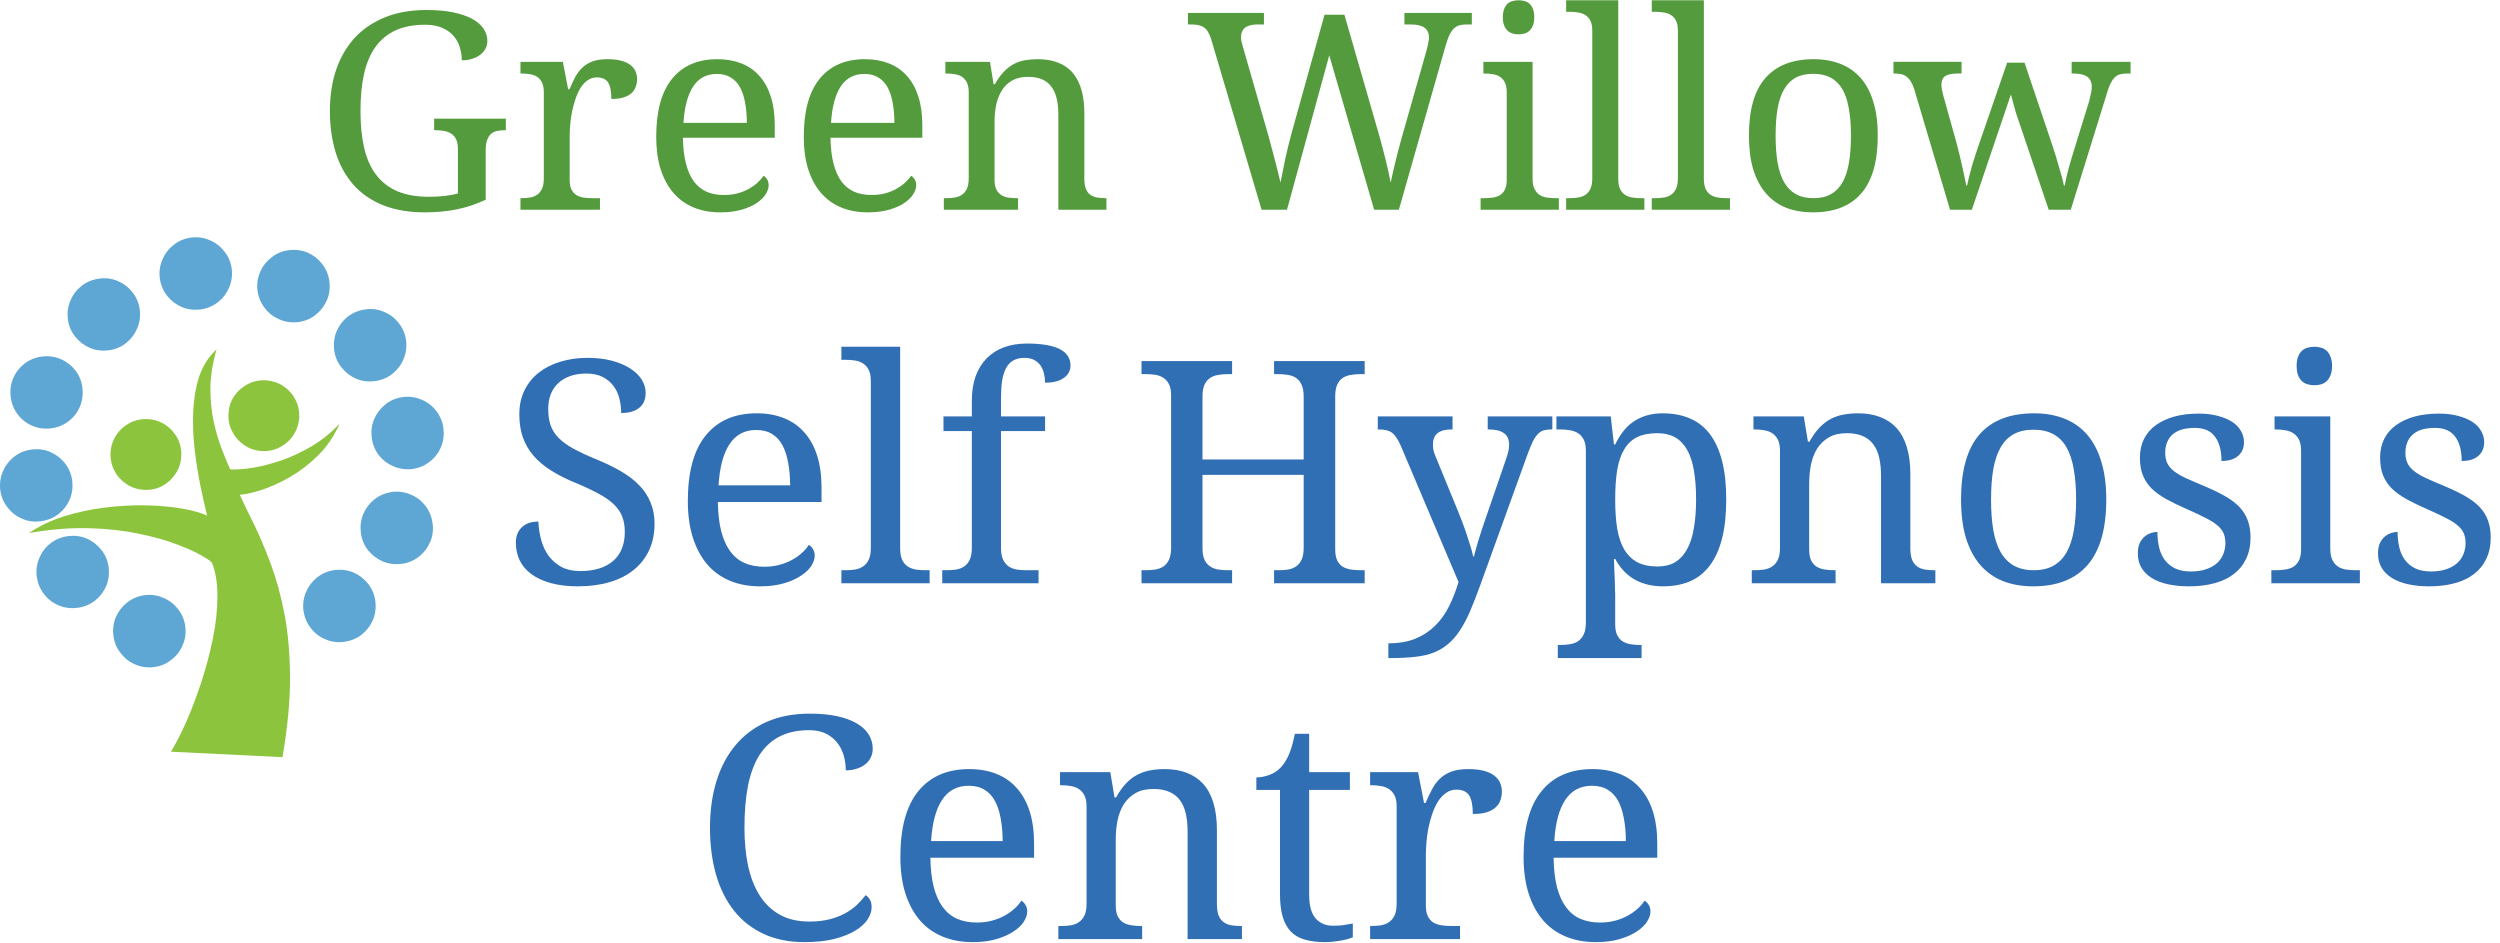 <?xml version="1.0" encoding="UTF-8" standalone="no"?>
<svg
   xmlns:dc="http://purl.org/dc/elements/1.1/"
   xmlns:cc="http://creativecommons.org/ns#"
   xmlns:rdf="http://www.w3.org/1999/02/22-rdf-syntax-ns#"
   xmlns:svg="http://www.w3.org/2000/svg"
   xmlns="http://www.w3.org/2000/svg"
   viewBox="0 0 374.667 141.333"
   height="141.333"
   width="374.667"
   xml:space="preserve"
   id="svg2"
   version="1.1"><defs
     id="defs6" /><g
     transform="matrix(1.333,0,0,-1.333,0,141.333)"
     id="g10"><g
       transform="scale(0.1)"
       id="g12"><path
         id="path14"
         style="fill:#8cc53d;fill-opacity:1;fill-rule:evenodd;stroke:none"
         d="m 192.191,215.121 c 5.7,9.367 11.598,20.93 17.731,34.719 5.937,13.75 11.558,28.75 16.918,44.89 5.191,16.129 9.41,32.34 12.691,48.629 3.278,16.371 4.918,31.84 4.879,46.332 0.16,14.489 -1.871,27.071 -6.051,37.649 -0.507,1.332 -4.14,3.949 -10.82,7.781 -6.559,3.981 -15.859,8.238 -27.969,12.809 -12.07,4.691 -26.519,8.789 -43.359,12.23 -16.801,3.59 -35.59,5.699 -56.371,6.25 -20.781,0.578 -43.238,-1.25 -67.301,-5.469 11.371,7.77 24.41,14.02 39.141,18.707 14.57,4.571 29.769,7.852 45.55,9.883 15.93,1.989 31.36,2.848 46.29,2.578 14.921,-0.308 28.39,-1.449 40.46,-3.519 12.071,-2.07 21.68,-4.719 28.829,-8 -2.418,9.922 -5.039,21.48 -7.731,34.64 -2.617,13.051 -4.726,26.68 -6.367,40.981 -1.641,14.449 -2.109,28.668 -1.41,42.699 0.668,13.899 2.969,26.828 6.918,38.789 4.101,11.832 10.551,21.75 19.301,29.84 -4.418,-15.16 -6.719,-29.57 -6.961,-43.199 -0.079,-13.481 1.14,-26.02 3.64,-37.738 2.531,-11.563 5.5,-21.872 9.063,-31.012 3.468,-9.11 6.718,-16.801 9.609,-23.09 6.867,-0.352 15.348,0.27 25.391,1.84 10.187,1.711 21.09,4.531 32.687,8.512 11.641,4.097 23.129,9.57 34.461,16.328 11.289,6.8 21.442,15.082 30.43,24.879 -5.942,-13.75 -13.988,-25.7 -24.141,-35.739 -10.039,-9.922 -20.711,-18.121 -32,-24.57 -11.437,-6.48 -22.148,-11.289 -32.148,-14.488 -9.961,-3.172 -17.961,-4.922 -23.981,-5.203 4.649,-10.188 10.16,-21.68 16.559,-34.411 6.25,-12.929 12.422,-27.578 18.519,-43.988 6.09,-16.441 11.172,-35.148 15.274,-56.172 3.949,-20.816 6.019,-44.609 6.168,-71.25 0.039,-26.558 -2.809,-56.289 -8.512,-89.258 l -125.387,6.141" /><path
         id="path16"
         style="fill:#8cc53d;fill-opacity:1;fill-rule:evenodd;stroke:none"
         d="m 298.48,632.77 c -7.429,0.199 -14.179,-1.29 -20.199,-4.532 -6.172,-3.199 -11.211,-7.687 -15.16,-13.508 -3.82,-5.82 -5.891,-12.5 -6.242,-19.929 -0.359,-7.301 1.133,-14.063 4.492,-20.231 3.199,-6.129 7.731,-11.129 13.551,-14.961 5.816,-3.949 12.379,-6.089 19.687,-6.449 7.461,-0.351 14.262,1.141 20.43,4.5 6.172,3.199 11.172,7.731 14.961,13.551 3.789,5.82 5.941,12.379 6.449,19.687 0.231,7.461 -1.25,14.301 -4.5,20.473 -3.199,6.129 -7.73,11.129 -13.551,14.918 -5.82,3.832 -12.457,5.941 -19.918,6.481 m -94.691,-85.5 c -0.391,-7.43 -2.539,-14.032 -6.488,-19.692 -3.781,-5.816 -8.75,-10.387 -14.922,-13.75 -6.168,-3.238 -12.93,-4.648 -20.231,-4.297 -7.457,0.348 -14.097,2.539 -19.918,6.489 -5.781,3.781 -10.32,8.75 -13.558,14.921 -3.203,6.008 -4.692,12.77 -4.492,20.231 0.511,7.457 2.699,14.098 6.48,19.879 3.789,5.828 8.789,10.359 14.93,13.558 6.172,3.243 13,4.731 20.461,4.493 7.429,-0.473 14.07,-2.653 19.89,-6.442 5.7,-3.789 10.188,-8.789 13.547,-14.961 3.211,-6.14 4.653,-12.969 4.301,-20.429" /><path
         id="path18"
         style="fill:#5ea6d4;fill-opacity:1;fill-rule:evenodd;stroke:none"
         d="M 35.16,554.84 C 27.621,553.75 21.09,551.02 15.621,546.602 9.961,542.031 5.82,536.52 3.16,530.039 0.352,523.441 -0.59,516.371 0.352,508.871 1.48,501.328 4.301,494.801 8.871,489.34 c 4.41,-5.668 9.918,-9.809 16.52,-12.461 6.449,-2.82 13.48,-3.68 20.98,-2.578 7.539,1.129 14.098,3.859 19.719,8.277 5.512,4.41 9.691,9.922 12.461,16.524 2.699,6.636 3.559,13.668 2.578,21.207 -1.09,7.5 -3.938,14.031 -8.469,19.531 -4.422,5.512 -9.93,9.648 -16.57,12.461 -6.441,2.66 -13.43,3.519 -20.93,2.539 M 452.5,613.789 c -7.5,-1.09 -14.02,-3.91 -19.531,-8.48 -5.469,-4.411 -9.649,-9.918 -12.457,-16.559 -2.66,-6.449 -3.481,-13.441 -2.543,-20.941 1.09,-7.539 3.832,-14.098 8.242,-19.758 4.41,-5.473 9.961,-9.571 16.559,-12.231 6.609,-2.808 13.679,-3.75 21.179,-2.808 7.531,1.129 14.063,3.937 19.531,8.508 5.661,4.421 9.801,9.929 12.461,16.531 2.649,6.48 3.508,13.469 2.579,20.969 -1.098,7.539 -3.872,14.031 -8.29,19.531 -4.41,5.629 -9.921,9.808 -16.519,12.469 -6.602,2.808 -13.672,3.75 -21.211,2.769 M 214.449,793.121 c -7.5,-1.09 -14.019,-3.902 -19.527,-8.512 -5.621,-4.379 -9.762,-9.918 -12.461,-16.519 -2.77,-6.449 -3.711,-13.442 -2.77,-20.942 1.09,-7.539 3.938,-14.136 8.469,-19.769 4.461,-5.5 9.961,-9.649 16.57,-12.457 6.442,-2.652 13.43,-3.512 20.969,-2.543 7.5,1.101 14.102,3.91 19.77,8.48 5.472,4.411 9.531,9.84 12.191,16.332 2.809,6.598 3.75,13.629 2.809,21.168 -1.09,7.5 -3.949,14.02 -8.52,19.532 -4.41,5.629 -9.918,9.808 -16.519,12.461 -6.45,2.808 -13.442,3.707 -20.981,2.769 M 87.301,376.91 c 7.539,1.102 14.148,3.871 19.769,8.289 5.508,4.41 9.649,9.922 12.461,16.52 2.66,6.64 3.52,13.672 2.578,21.211 -1.129,7.5 -3.949,14.019 -8.519,19.531 -4.41,5.469 -9.84,9.648 -16.289,12.461 -6.641,2.656 -13.711,3.519 -21.211,2.539 -7.539,-1.09 -14.02,-3.832 -19.531,-8.242 -5.617,-4.418 -9.758,-9.918 -12.457,-16.559 -2.812,-6.609 -3.711,-13.68 -2.773,-21.18 1.211,-7.531 4.062,-14.058 8.473,-19.531 4.418,-5.66 9.93,-9.801 16.527,-12.461 6.481,-2.648 13.473,-3.508 20.973,-2.578 M 173.52,310.309 c 7.531,1.101 14.019,3.91 19.531,8.48 5.621,4.41 9.801,9.922 12.461,16.563 2.808,6.449 3.75,13.398 2.769,20.937 -1.09,7.539 -3.941,14.063 -8.48,19.531 -4.41,5.66 -9.922,9.801 -16.563,12.461 -6.437,2.809 -13.437,3.75 -20.937,2.77 -7.531,-1.09 -14.102,-3.903 -19.762,-8.473 -5.469,-4.418 -9.648,-9.918 -12.461,-16.527 -2.656,-6.481 -3.519,-13.473 -2.539,-20.973 1.09,-7.539 3.91,-14.027 8.481,-19.527 4.41,-5.672 9.839,-9.813 16.32,-12.461 6.609,-2.82 13.68,-3.75 21.18,-2.781 m 312.73,162.07 c -1.09,7.543 -3.828,14.031 -8.238,19.531 -4.422,5.629 -9.922,9.77 -16.563,12.43 -6.609,2.808 -13.64,3.781 -21.179,2.808 -7.54,-1.25 -14.059,-4.058 -19.532,-8.519 -5.508,-4.41 -9.648,-9.879 -12.457,-16.52 -2.66,-6.597 -3.511,-13.668 -2.582,-21.168 1.102,-7.543 3.871,-14.031 8.281,-19.531 4.571,-5.512 10.079,-9.648 16.532,-12.461 6.636,-2.66 13.707,-3.519 21.207,-2.578 7.543,1.09 14.019,3.859 19.531,8.277 5.629,4.571 9.77,10.082 12.461,16.524 2.809,6.598 3.668,13.668 2.539,21.207 M 421.988,384.77 c -1.09,7.5 -3.937,14.019 -8.468,19.531 -4.461,5.469 -9.891,9.648 -16.329,12.418 -6.64,2.691 -13.671,3.511 -21.211,2.582 -7.539,-1.102 -14.031,-3.871 -19.531,-8.281 -5.629,-4.571 -9.769,-10.04 -12.469,-16.532 -2.808,-6.597 -3.71,-13.668 -2.769,-21.168 1.25,-7.539 4.059,-14.058 8.48,-19.531 4.411,-5.629 9.918,-9.809 16.559,-12.461 6.449,-2.808 13.52,-3.668 21.172,-2.578 7.539,1.09 14.058,3.871 19.527,8.281 5.512,4.418 9.653,9.918 12.461,16.52 2.66,6.609 3.52,13.679 2.578,21.219 M 12.07,613.359 c 1.09,-7.539 3.871,-14.019 8.281,-19.531 4.418,-5.629 9.918,-9.808 16.527,-12.457 6.602,-2.82 13.672,-3.672 21.211,-2.582 7.5,1.09 14.02,3.871 19.488,8.281 5.66,4.41 9.801,9.918 12.461,16.52 2.66,6.609 3.512,13.68 2.582,21.211 -1.102,7.5 -3.871,14.027 -8.281,19.539 -4.418,5.461 -9.93,9.609 -16.531,12.422 -6.598,2.687 -13.668,3.547 -21.207,2.578 -7.5,-1.102 -14.024,-3.828 -19.531,-8.289 -5.621,-4.531 -9.77,-10.031 -12.422,-16.52 -2.699,-6.601 -3.559,-13.672 -2.578,-21.172 m 64.301,87.621 c 1.051,-7.539 3.898,-14.031 8.469,-19.531 4.422,-5.508 9.93,-9.648 16.531,-12.469 6.438,-2.652 13.469,-3.511 20.969,-2.57 7.539,1.09 14.07,3.86 19.539,8.281 5.66,4.571 9.801,10.079 12.461,16.559 2.808,6.602 3.711,13.629 2.769,21.172 -1.089,7.539 -3.91,14.027 -8.48,19.527 -4.41,5.629 -9.918,9.77 -16.52,12.461 -6.488,2.82 -13.48,3.68 -20.98,2.539 -7.539,-1.09 -14.059,-3.828 -19.527,-8.238 -5.621,-4.41 -9.801,-9.922 -12.461,-16.563 -2.812,-6.597 -3.75,-13.628 -2.769,-21.168 m 334.141,11.36 c -7.5,-1.09 -14.102,-3.86 -19.731,-8.281 -5.511,-4.411 -9.652,-9.918 -12.461,-16.52 -2.66,-6.598 -3.519,-13.668 -2.582,-21.168 1.102,-7.543 3.953,-14.07 8.524,-19.57 4.41,-5.473 9.84,-9.61 16.289,-12.422 6.597,-2.699 13.668,-3.559 21.211,-2.578 7.5,1.09 14.019,3.859 19.527,8.277 5.621,4.531 9.801,10.043 12.422,16.524 2.809,6.597 3.75,13.668 2.809,21.168 -1.09,7.539 -3.899,14.07 -8.508,19.531 -4.422,5.668 -9.922,9.808 -16.532,12.469 -6.441,2.808 -13.429,3.671 -20.968,2.57 m -86.172,66.64 c -7.539,-1.128 -14.07,-3.941 -19.539,-8.511 -5.66,-4.418 -9.801,-9.848 -12.461,-16.289 -2.809,-6.641 -3.75,-13.668 -2.77,-21.211 1.211,-7.539 4.059,-14.02 8.481,-19.528 4.41,-5.632 9.918,-9.769 16.519,-12.461 6.602,-2.82 13.668,-3.75 21.168,-2.781 7.543,1.102 14.063,3.91 19.571,8.481 5.472,4.41 9.613,9.922 12.421,16.519 2.7,6.492 3.559,13.481 2.579,20.981 -1.09,7.539 -3.899,14.14 -8.469,19.769 -4.418,5.5 -9.852,9.641 -16.328,12.461 -6.602,2.649 -13.672,3.512 -21.172,2.57" /><path
         id="path20"
         style="fill:#539b3d;fill-opacity:1;fill-rule:nonzero;stroke:none"
         d="m 477.461,821.52 c -17.93,0 -33.59,2.742 -47.031,8.128 -13.36,5.391 -24.45,13.122 -33.282,23.122 -8.75,10 -15.308,21.96 -19.687,35.941 -4.371,14.059 -6.563,29.609 -6.563,46.719 0,16.761 2.262,32.07 6.872,45.941 4.691,13.938 11.57,25.929 20.628,35.929 9.141,10 20.473,17.74 33.903,23.29 13.519,5.62 29.258,8.43 47.187,8.43 11.453,0 21.453,-0.9 30,-2.65 8.524,-1.8 15.672,-4.22 21.41,-7.35 5.704,-3.12 10,-6.83 12.813,-11.09 2.809,-4.3 4.219,-8.87 4.219,-13.75 0,-3.36 -0.782,-6.37 -2.34,-9.06 -1.488,-2.62 -3.52,-4.85 -6.102,-6.722 -2.609,-1.878 -5.617,-3.359 -9.058,-4.378 -3.442,-1.051 -7.192,-1.559 -11.25,-1.559 0,4.879 -0.739,9.689 -2.192,14.379 -1.367,4.76 -3.668,9.06 -6.867,12.81 -3.242,3.83 -7.5,6.91 -12.82,9.22 -5.231,2.38 -11.641,3.59 -19.211,3.59 -13.129,0 -24.34,-2.15 -33.602,-6.41 -9.179,-4.29 -16.679,-10.54 -22.5,-18.75 -5.859,-8.241 -10.109,-18.39 -12.808,-30.46 -2.621,-12.11 -3.91,-25.899 -3.91,-41.41 0,-15.43 1.332,-29.18 4.07,-41.25 2.808,-11.989 7.262,-22.11 13.43,-30.309 6.14,-8.133 14.109,-14.34 23.91,-18.601 9.769,-4.18 21.718,-6.25 35.781,-6.25 5.937,0 11.719,0.32 17.34,0.941 5.629,0.629 10.629,1.559 15,2.809 v 50 c 0,4.57 -0.699,8.21 -2.031,10.941 -1.36,2.809 -3.239,4.918 -5.622,6.41 -2.308,1.438 -5,2.418 -8.128,2.969 -3.04,0.5 -6.25,0.781 -9.68,0.781 h -1.25 v 12.969 h 80.621 v -12.969 h -1.25 c -2.93,0 -5.742,-0.281 -8.441,-0.781 -2.61,-0.551 -4.84,-1.57 -6.719,-3.129 -1.871,-1.563 -3.391,-3.871 -4.531,-6.871 -1.168,-2.93 -1.719,-6.84 -1.719,-11.719 v -55.633 c -10.43,-4.918 -21.172,-8.508 -32.18,-10.777 -10.941,-2.262 -23.09,-3.441 -36.41,-3.441 z m 197.07,2.968 H 585.16 v 12.973 h 0.93 c 3.519,0 6.801,0.238 9.851,0.777 3.118,0.512 5.778,1.563 7.969,3.133 2.262,1.559 4.102,3.789 5.469,6.719 1.32,2.89 2.031,6.789 2.031,11.711 v 96.719 c 0,4.46 -0.711,8.128 -2.031,10.941 -1.367,2.809 -3.207,4.918 -5.469,6.41 -2.308,1.559 -5,2.539 -8.129,2.969 -3.051,0.5 -6.25,0.781 -9.691,0.781 h -0.93 v 13.117 h 47.649 l 5.941,-30.777 h 1.559 c 1.961,4.687 3.992,9.059 6.101,13.129 2.18,4.058 4.762,7.57 7.809,10.621 3.121,3.129 6.91,5.551 11.402,7.34 4.578,1.758 10.32,2.66 17.188,2.66 11.25,0 19.613,-1.992 25.16,-5.941 5.511,-3.86 8.281,-9.372 8.281,-16.559 0,-3.242 -0.59,-6.25 -1.719,-9.063 -1.051,-2.738 -2.73,-5.078 -5,-7.027 -2.301,-1.883 -5.269,-3.402 -8.91,-4.531 -3.672,-1.059 -8.082,-1.57 -13.281,-1.57 0,8.64 -1.25,14.851 -3.75,18.601 -2.418,3.75 -6.641,5.617 -12.649,5.617 -3.871,0 -7.312,-1.09 -10.32,-3.277 -3.043,-2.109 -5.699,-4.961 -7.961,-8.59 -2.191,-3.562 -4.07,-7.66 -5.629,-12.351 -1.562,-4.61 -2.89,-9.329 -3.91,-14.219 -0.93,-4.922 -1.641,-9.801 -2.031,-14.68 -0.43,-4.812 -0.621,-9.18 -0.621,-13.133 v -48.75 c 0,-4.609 0.66,-8.277 2.031,-11.09 1.449,-2.738 3.32,-4.808 5.621,-6.25 2.27,-1.367 4.93,-2.308 7.969,-2.808 3.129,-0.43 6.41,-0.629 9.851,-0.629 h 8.59 z" /><path
         id="path22"
         style="fill:#539b3d;fill-opacity:1;fill-rule:nonzero;stroke:none"
         d="m 805.898,977.148 c -11.488,0 -20.308,-4.687 -26.558,-14.058 -6.18,-9.379 -9.809,-23.051 -10.942,-40.942 h 71.25 c 0,8.122 -0.628,15.551 -1.878,22.34 -1.168,6.762 -3.04,12.543 -5.622,17.352 -2.617,4.879 -6.097,8.629 -10.468,11.25 -4.301,2.691 -9.532,4.058 -15.782,4.058 z m 3.903,-155.628 c -11.25,0 -21.36,1.878 -30.313,5.628 -8.867,3.75 -16.398,9.262 -22.648,16.563 -6.18,7.269 -10.899,16.168 -14.219,26.719 -3.242,10.511 -4.851,22.5 -4.851,35.941 0,28.938 5.941,50.699 17.82,65.309 11.949,14.691 28.941,22.031 50.93,22.031 10,0 18.949,-1.563 26.878,-4.691 8.012,-3.122 14.762,-7.809 20.313,-14.059 5.629,-6.172 9.879,-13.871 12.809,-23.121 3.011,-9.18 4.531,-19.93 4.531,-32.192 V 905.43 H 767.77 c 0.199,-11.25 1.332,-20.942 3.441,-29.059 2.07,-8.133 5.039,-14.851 8.91,-20.16 3.938,-5.231 8.75,-9.063 14.367,-11.563 5.633,-2.418 12.114,-3.597 19.532,-3.597 5.32,0 10.242,0.551 14.851,1.719 4.57,1.25 8.75,2.851 12.5,4.851 3.75,2.07 7.027,4.367 9.84,6.867 2.891,2.582 5.309,5.313 7.187,8.133 1.332,-0.633 2.653,-1.883 3.903,-3.75 1.25,-1.883 1.879,-4.18 1.879,-6.883 0,-3.117 -1.09,-6.476 -3.282,-10 -2.187,-3.547 -5.589,-6.867 -10.16,-10 -4.488,-3.039 -10.148,-5.539 -17.027,-7.5 -6.801,-1.949 -14.762,-2.968 -23.91,-2.968 z" /><path
         id="path24"
         style="fill:#539b3d;fill-opacity:1;fill-rule:nonzero;stroke:none"
         d="m 971.801,977.148 c -11.492,0 -20.321,-4.687 -26.571,-14.058 -6.171,-9.379 -9.8,-23.051 -10.929,-40.942 h 71.249 c 0,8.122 -0.63,15.551 -1.88,22.34 -1.17,6.762 -3.05,12.543 -5.619,17.352 -2.621,4.879 -6.102,8.629 -10.473,11.25 -4.297,2.691 -9.527,4.058 -15.777,4.058 z m 3.898,-155.628 c -11.25,0 -21.359,1.878 -30.308,5.628 -8.871,3.75 -16.411,9.262 -22.661,16.563 -6.171,7.269 -10.89,16.168 -14.21,26.719 -3.25,10.511 -4.848,22.5 -4.848,35.941 0,28.938 5.937,50.699 17.808,65.309 11.961,14.691 28.95,22.031 50.942,22.031 10,0 18.949,-1.563 26.879,-4.691 7.999,-3.122 14.759,-7.809 20.309,-14.059 5.62,-6.172 9.88,-13.871 12.81,-23.121 3.01,-9.18 4.53,-19.93 4.53,-32.192 V 905.43 H 933.672 c 0.199,-11.25 1.328,-20.942 3.437,-29.059 2.071,-8.133 5.039,-14.851 8.911,-20.16 3.941,-5.231 8.75,-9.063 14.371,-11.563 5.629,-2.418 12.109,-3.597 19.531,-3.597 5.308,0 10.238,0.551 14.848,1.719 4.57,1.25 8.75,2.851 12.5,4.851 3.75,2.07 7.03,4.367 9.84,6.867 2.89,2.582 5.31,5.313 7.19,8.133 1.32,-0.633 2.65,-1.883 3.9,-3.75 1.25,-1.883 1.88,-4.18 1.88,-6.883 0,-3.117 -1.1,-6.476 -3.28,-10 -2.19,-3.547 -5.59,-6.867 -10.16,-10 -4.49,-3.039 -10.16,-5.539 -17.031,-7.5 -6.8,-1.949 -14.769,-2.968 -23.91,-2.968 z" /><path
         id="path26"
         style="fill:#539b3d;fill-opacity:1;fill-rule:nonzero;stroke:none"
         d="m 1144.57,837.461 v -12.973 h -83.44 v 12.973 h 2.66 c 3.51,0 6.8,0.238 9.84,0.777 3.13,0.512 5.78,1.563 7.97,3.133 2.27,1.559 4.1,3.789 5.47,6.719 1.33,2.89 2.03,6.789 2.03,11.711 v 96.719 c 0,4.46 -0.7,8.128 -2.03,10.941 -1.37,2.809 -3.2,4.918 -5.47,6.41 -2.3,1.559 -5,2.539 -8.12,2.969 -3.05,0.5 -6.25,0.781 -9.69,0.781 h -0.94 v 13.117 h 50.16 l 4.06,-25.148 h 1.41 c 3.2,5.699 6.6,10.39 10.15,14.058 3.64,3.75 7.42,6.641 11.41,8.75 4.06,2.071 8.32,3.481 12.81,4.223 4.45,0.699 9.14,1.09 14.06,1.09 8.21,0 15.51,-1.211 21.88,-3.59 6.44,-2.312 11.91,-5.902 16.41,-10.781 4.45,-4.93 7.89,-11.219 10.31,-18.91 2.38,-7.731 3.59,-16.84 3.59,-27.34 v -73.289 c 0,-4.922 0.55,-8.821 1.72,-11.711 1.13,-2.93 2.73,-5.16 4.84,-6.719 2.19,-1.57 4.73,-2.621 7.66,-3.133 2.89,-0.539 6.09,-0.777 9.53,-0.777 h 1.1 v -12.973 h -54.07 V 931.52 c 0,6.761 -0.62,12.742 -1.87,17.968 -1.25,5.313 -3.24,9.731 -5.94,13.282 -2.62,3.64 -6.09,6.41 -10.47,8.281 -4.3,1.879 -9.53,2.82 -15.78,2.82 -7.11,0 -13.05,-1.371 -17.81,-4.07 -4.81,-2.731 -8.67,-6.403 -11.56,-11.09 -2.93,-4.609 -5.08,-9.961 -6.41,-16.09 -1.25,-6.062 -1.88,-12.351 -1.88,-18.91 v -65.473 c 0,-4.609 0.67,-8.277 2.04,-11.09 1.44,-2.738 3.32,-4.808 5.62,-6.25 2.27,-1.367 4.92,-2.308 7.97,-2.808 3.12,-0.43 6.41,-0.629 9.84,-0.629 z" /><path
         id="path28"
         style="fill:#539b3d;fill-opacity:1;fill-rule:nonzero;stroke:none"
         d="m 1511.48,1043.71 38.75,-134.37 c 2.89,-10.238 5.51,-20.078 7.82,-29.539 2.26,-9.371 4.1,-17.653 5.47,-24.84 1.56,7.379 3.32,15.199 5.31,23.437 1.95,8.204 4.37,17.34 7.19,27.34 l 27.18,95.632 c 0.32,1.25 0.67,2.58 1.1,4.06 0.39,1.56 0.78,3.05 1.09,4.53 0.31,1.56 0.55,2.97 0.78,4.22 0.31,1.33 0.47,2.5 0.47,3.44 0,5.31 -1.72,9.14 -5.16,11.56 -3.36,2.38 -8.43,3.59 -15.31,3.59 h -7.19 v 12.97 h 75.79 v -12.97 h -5.94 c -3.05,0 -5.71,-0.31 -7.97,-0.93 -2.31,-0.63 -4.38,-1.84 -6.25,-3.6 -1.8,-1.68 -3.44,-4.06 -5,-7.19 -1.49,-3.12 -2.93,-7.26 -4.38,-12.34 l -52.5,-184.222 h -27.81 l -50.47,173.602 -47.5,-173.602 h -28.59 l -56.72,191.882 c -1.05,3.2 -2.19,5.86 -3.44,7.97 -1.25,2.18 -2.77,3.82 -4.53,5 -1.68,1.25 -3.67,2.11 -5.94,2.65 -2.3,0.51 -4.96,0.78 -7.96,0.78 h -4.22 v 12.97 h 85.47 v -12.97 h -7.19 c -6.25,0 -10.94,-1.21 -14.06,-3.59 -3.05,-2.42 -4.54,-6.17 -4.54,-11.25 0,-1.68 0.24,-3.44 0.79,-5.31 0.5,-1.8 1.09,-3.87 1.71,-6.25 l 28.44,-99.069 c 2.58,-9.371 5.04,-18.59 7.35,-27.653 2.38,-9.058 4.41,-17.308 6.09,-24.687 1.56,8.008 3.32,16.758 5.31,26.25 2.07,9.57 4.46,19.379 7.19,29.379 l 37.03,133.12 z" /><path
         id="path30"
         style="fill:#539b3d;fill-opacity:1;fill-rule:nonzero;stroke:none"
         d="m 1668.67,837.461 c 3.44,0 6.64,0.199 9.69,0.629 3.12,0.5 5.82,1.441 8.12,2.808 2.27,1.442 4.11,3.512 5.47,6.25 1.33,2.813 2.03,6.481 2.03,11.09 v 98.282 c 0,4.46 -0.7,8.128 -2.03,10.941 -1.36,2.809 -3.2,4.918 -5.47,6.41 -2.3,1.559 -5,2.539 -8.12,2.969 -3.05,0.5 -6.25,0.781 -9.69,0.781 h -0.94 v 13.117 h 55.32 V 859.801 c 0,-4.922 0.66,-8.821 2.03,-11.711 1.44,-2.93 3.28,-5.16 5.47,-6.719 2.26,-1.57 5,-2.621 8.12,-3.133 3.13,-0.539 6.41,-0.777 9.85,-0.777 h 4.06 v -12.973 h -87.97 v 12.973 z m 20.94,203.439 c 0,3.63 0.47,6.64 1.41,9.06 0.93,2.5 2.18,4.45 3.75,5.94 1.64,1.56 3.51,2.58 5.62,3.12 2.07,0.63 4.41,0.94 7.03,0.94 2.38,0 4.61,-0.31 6.72,-0.94 2.19,-0.54 4.06,-1.56 5.63,-3.12 1.56,-1.49 2.81,-3.44 3.75,-5.94 0.93,-2.42 1.4,-5.43 1.4,-9.06 0,-3.67 -0.47,-6.68 -1.4,-9.06 -0.94,-2.43 -2.19,-4.38 -3.75,-5.94 -1.57,-1.49 -3.44,-2.58 -5.63,-3.28 -2.11,-0.63 -4.34,-0.94 -6.72,-0.94 -2.62,0 -4.96,0.31 -7.03,0.94 -2.11,0.7 -3.98,1.79 -5.62,3.28 -1.57,1.56 -2.82,3.51 -3.75,5.94 -0.94,2.38 -1.41,5.39 -1.41,9.06 z" /><path
         id="path32"
         style="fill:#539b3d;fill-opacity:1;fill-rule:nonzero;stroke:none"
         d="m 1764.69,837.461 c 3.51,0 6.79,0.238 9.84,0.777 3.13,0.512 5.82,1.563 8.13,3.133 2.26,1.559 4.1,3.789 5.46,6.719 1.33,2.89 2.04,6.789 2.04,11.711 V 1025.9 c 0,4.57 -0.71,8.2 -2.04,10.94 -1.36,2.81 -3.24,4.92 -5.62,6.4 -2.3,1.56 -5,2.54 -8.12,2.97 -3.05,0.51 -6.26,0.78 -9.69,0.78 h -3.91 v 12.97 h 58.6 V 859.801 c 0,-4.922 0.62,-8.821 1.87,-11.711 1.33,-2.93 3.16,-5.16 5.47,-6.719 2.38,-1.57 5.08,-2.621 8.12,-3.133 3.13,-0.539 6.45,-0.777 10,-0.777 h 3.91 v -12.973 h -87.97 v 12.973 z" /><path
         id="path34"
         style="fill:#539b3d;fill-opacity:1;fill-rule:nonzero;stroke:none"
         d="m 1860.94,837.461 c 3.51,0 6.79,0.238 9.84,0.777 3.13,0.512 5.82,1.563 8.13,3.133 2.26,1.559 4.1,3.789 5.47,6.719 1.32,2.89 2.03,6.789 2.03,11.711 V 1025.9 c 0,4.57 -0.71,8.2 -2.03,10.94 -1.37,2.81 -3.25,4.92 -5.63,6.4 -2.3,1.56 -5,2.54 -8.13,2.97 -3.04,0.51 -6.24,0.78 -9.68,0.78 h -3.91 v 12.97 h 58.59 V 859.801 c 0,-4.922 0.63,-8.821 1.88,-11.711 1.33,-2.93 3.16,-5.16 5.47,-6.719 2.38,-1.57 5.08,-2.621 8.12,-3.133 3.13,-0.539 6.45,-0.777 10,-0.777 h 3.91 v -12.973 h -87.97 v 12.973 z" /><path
         id="path36"
         style="fill:#539b3d;fill-opacity:1;fill-rule:nonzero;stroke:none"
         d="m 2111.13,907.93 c 0,-29.18 -6.21,-50.899 -18.59,-65.16 -12.42,-14.18 -30.47,-21.25 -54.22,-21.25 -11.25,0 -21.33,1.718 -30.16,5.16 -8.86,3.519 -16.4,8.91 -22.65,16.09 -6.25,7.191 -11.06,16.179 -14.38,27.031 -3.24,10.82 -4.84,23.519 -4.84,38.129 0,28.949 6.13,50.468 18.44,64.531 12.26,14.141 30.39,21.25 54.37,21.25 11.25,0 21.29,-1.801 30.16,-5.313 8.83,-3.437 16.4,-8.707 22.65,-15.777 6.25,-7.109 10.98,-16.062 14.22,-26.883 3.32,-10.738 5,-23.359 5,-37.808 z m -114.84,0 c 0,-11.559 0.7,-21.719 2.19,-30.469 1.56,-8.75 3.98,-16.09 7.34,-22.031 3.44,-5.942 7.85,-10.43 13.28,-13.442 5.39,-3.039 12.03,-4.527 19.85,-4.527 7.69,0 14.21,1.488 19.53,4.527 5.39,3.012 9.76,7.5 13.12,13.442 3.32,5.941 5.7,13.281 7.19,22.031 1.44,8.75 2.19,18.91 2.19,30.469 0,11.449 -0.78,21.48 -2.35,30.16 -1.48,8.75 -3.86,15.969 -7.18,21.711 -3.36,5.82 -7.74,10.199 -13.13,13.129 -5.43,2.89 -11.99,4.371 -19.69,4.371 -7.81,0 -14.45,-1.481 -19.84,-4.371 -5.31,-2.93 -9.65,-7.309 -12.97,-13.129 -3.36,-5.742 -5.78,-12.961 -7.34,-21.711 -1.49,-8.68 -2.19,-18.711 -2.19,-30.16 z" /><path
         id="path38"
         style="fill:#539b3d;fill-opacity:1;fill-rule:nonzero;stroke:none"
         d="m 2276.13,989.801 30.94,-91.871 c 1.25,-3.75 2.54,-7.77 3.91,-12.032 1.32,-4.296 2.57,-8.558 3.75,-12.808 1.25,-4.18 2.38,-8.129 3.43,-11.879 1.02,-3.672 1.76,-6.832 2.19,-9.531 h 0.94 c 0.94,5.199 2.38,11.558 4.37,19.058 2.07,7.5 4.69,16.25 7.82,26.25 l 15.47,50 c 0.7,2.582 1.32,5.352 1.87,8.282 0.63,3.011 0.94,5.39 0.94,7.191 0,5.309 -1.72,9.141 -5.16,11.559 -3.36,2.39 -8.51,3.601 -15.47,3.601 h -2.03 v 13.117 h 66.25 v -13.117 h -3.9 c -3.05,0 -5.71,-0.32 -7.97,-0.941 -2.19,-0.551 -4.18,-1.68 -5.94,-3.442 -1.8,-1.789 -3.44,-4.218 -5,-7.34 -1.49,-3.128 -2.93,-7.308 -4.38,-12.5 l -40,-128.91 h -24.84 l -36.87,109.063 -5.63,20.469 -43.91,-129.532 h -24.53 l -40.62,136.723 c -1.17,3.199 -2.42,5.859 -3.75,7.969 -1.37,2.07 -2.93,3.75 -4.69,5 -1.68,1.332 -3.59,2.23 -5.78,2.66 -2.19,0.5 -4.81,0.781 -7.81,0.781 h -0.94 v 13.117 h 76.56 v -13.117 h -4.06 c -6.17,0 -10.78,-0.902 -13.91,-2.66 -3.12,-1.801 -4.68,-5.231 -4.68,-10.313 0,-1.679 0.23,-3.75 0.78,-6.25 0.5,-2.418 1.09,-4.769 1.72,-7.027 l 14.53,-52.031 c 1.01,-3.75 2.07,-7.891 3.12,-12.352 1.13,-4.488 2.19,-8.898 3.13,-13.277 1.01,-4.371 1.91,-8.512 2.65,-12.34 0.82,-3.75 1.49,-6.992 2.03,-9.691 h 0.94 c 0.51,2.699 1.17,5.781 2.03,9.218 0.82,3.442 1.8,7.114 2.97,11.09 1.13,4.063 2.38,8.133 3.75,12.192 1.33,4.14 2.66,8.121 3.91,11.871 l 32.34,93.75 z" /><path
         id="path40"
         style="fill:#316fb5;fill-opacity:1;fill-rule:nonzero;stroke:none"
         d="m 649.648,401.051 c -11.367,0 -21.41,1.219 -30.16,3.597 -8.668,2.383 -15.937,5.704 -21.867,10 -5.859,4.262 -10.281,9.411 -13.281,15.473 -2.93,6.129 -4.379,12.848 -4.379,20.149 0,7.07 2.187,12.742 6.559,17.031 4.378,4.379 10.628,6.57 18.75,6.57 0.32,-7.312 1.41,-14.34 3.281,-21.101 1.879,-6.68 4.687,-12.571 8.437,-17.649 3.832,-5.121 8.633,-9.223 14.383,-12.351 5.82,-3.04 12.848,-4.532 21.09,-4.532 15.699,0 27.969,3.75 36.719,11.25 8.832,7.582 13.281,18.524 13.281,32.813 0,6.328 -0.941,11.961 -2.813,16.879 -1.796,4.879 -4.808,9.41 -9.058,13.59 -4.18,4.14 -9.692,8.128 -16.57,11.878 -6.872,3.832 -15.43,7.891 -25.622,12.192 -10.859,4.371 -20.308,9.101 -28.437,14.211 -8.121,5.078 -14.84,10.711 -20.16,16.879 -5.313,6.25 -9.332,13.16 -12.031,20.781 -2.61,7.578 -3.899,16.168 -3.899,25.777 0,10.082 1.91,19.063 5.777,26.883 3.832,7.809 9.141,14.41 15.942,19.84 6.871,5.391 14.922,9.527 24.211,12.34 9.379,2.898 19.578,4.379 30.629,4.379 10.511,0 19.769,-1.09 27.808,-3.282 8.133,-2.187 14.922,-5.117 20.473,-8.75 5.629,-3.668 9.879,-7.808 12.809,-12.5 2.89,-4.687 4.378,-9.648 4.378,-14.847 0,-7.5 -2.5,-13.199 -7.5,-17.031 -4.918,-3.75 -11.558,-5.622 -20,-5.622 0,5.512 -0.699,10.864 -2.027,16.09 -1.25,5.313 -3.441,10.043 -6.57,14.223 -3.039,4.141 -7.031,7.539 -12.031,10.16 -5,2.578 -11.211,3.899 -18.59,3.899 -6.801,0 -12.809,-0.93 -18.129,-2.809 -5.313,-1.871 -9.801,-4.531 -13.43,-7.973 -3.672,-3.437 -6.492,-7.609 -8.441,-12.5 -1.879,-4.918 -2.809,-10.386 -2.809,-16.398 0,-7 0.859,-13.129 2.649,-18.442 1.878,-5.308 4.929,-10.117 9.218,-14.378 4.262,-4.29 9.883,-8.36 16.883,-12.18 6.949,-3.75 15.5,-7.738 25.617,-11.879 10.203,-4.18 19.301,-8.59 27.352,-13.281 8.121,-4.692 14.922,-9.918 20.461,-15.629 5.629,-5.742 9.89,-12.18 12.82,-19.371 3.008,-7.11 4.527,-15.121 4.527,-24.059 0,-11.062 -2.027,-20.941 -6.097,-29.691 -4.063,-8.75 -9.84,-16.168 -17.34,-22.192 -7.5,-6.047 -16.563,-10.617 -27.191,-13.75 -10.622,-3.117 -22.5,-4.687 -35.622,-4.687 z M 850.199,576.84 c -13.051,0 -23.051,-5.32 -30,-15.942 -7,-10.546 -11.097,-25.937 -12.347,-46.25 h 80.468 c 0,9.262 -0.742,17.692 -2.191,25.313 -1.359,7.699 -3.508,14.258 -6.399,19.687 -2.929,5.512 -6.839,9.731 -11.718,12.653 -4.813,3.008 -10.742,4.539 -17.813,4.539 z m 4.211,-175.789 c -12.609,0 -23.98,2.148 -34.058,6.41 -10.122,4.258 -18.672,10.508 -25.622,18.75 -6.878,8.199 -12.191,18.277 -15.941,30.16 -3.668,11.867 -5.469,25.391 -5.469,40.617 0,32.703 6.719,57.274 20.16,73.75 13.43,16.563 32.54,24.852 57.34,24.852 11.25,0 21.328,-1.801 30.309,-5.32 9.07,-3.551 16.723,-8.86 22.973,-15.93 6.328,-7 11.168,-15.711 14.527,-26.102 3.32,-10.429 5,-22.5 5,-36.25 v -16.09 H 807.07 c 0.2,-12.738 1.45,-23.668 3.75,-32.808 2.379,-9.18 5.782,-16.719 10.16,-22.66 4.372,-5.942 9.719,-10.309 16.09,-13.129 6.45,-2.813 13.828,-4.211 22.192,-4.211 6.008,0 11.597,0.66 16.718,2.031 5.192,1.328 9.879,3.16 14.059,5.469 4.262,2.262 8.012,4.879 11.25,7.808 3.32,2.891 5.981,5.981 7.973,9.223 1.636,-0.742 3.16,-2.191 4.527,-4.383 1.441,-2.109 2.191,-4.648 2.191,-7.648 0,-3.559 -1.25,-7.352 -3.75,-11.41 -2.5,-3.981 -6.371,-7.66 -11.57,-11.09 -5.109,-3.442 -11.519,-6.328 -19.211,-8.602 -7.621,-2.258 -16.648,-3.437 -27.039,-3.437 z" /><path
         id="path42"
         style="fill:#316fb5;fill-opacity:1;fill-rule:nonzero;stroke:none"
         d="m 950.309,419.18 c 3.953,0 7.66,0.23 11.101,0.781 3.512,0.629 6.559,1.801 9.059,3.59 2.582,1.758 4.691,4.258 6.25,7.5 1.562,3.328 2.34,7.738 2.34,13.289 v 187.648 c 0,5.082 -0.778,9.223 -2.34,12.352 -1.559,3.121 -3.668,5.5 -6.25,7.18 -2.617,1.761 -5.699,2.89 -9.219,3.441 -3.441,0.508 -7.109,0.777 -10.941,0.777 h -4.368 v 14.692 h 66.089 V 444.34 c 0,-5.551 0.7,-9.961 2.19,-13.289 1.44,-3.242 3.48,-5.742 6.09,-7.5 2.7,-1.789 5.78,-2.961 9.22,-3.59 3.44,-0.551 7.19,-0.781 11.25,-0.781 h 4.38 v -14.692 h -99.219 v 14.692 z" /><path
         id="path44"
         style="fill:#316fb5;fill-opacity:1;fill-rule:nonzero;stroke:none"
         d="m 1167.62,419.18 v -14.692 h -108.28 v 14.692 h 4.68 c 3.95,0 7.66,0.23 11.1,0.781 3.51,0.629 6.56,1.801 9.06,3.59 2.58,1.758 4.61,4.258 6.09,7.5 1.57,3.328 2.35,7.738 2.35,13.289 v 131.25 h -31.88 v 16.558 h 31.88 v 17.5 c 0,10.391 1.4,19.571 4.22,27.5 2.89,8.012 7.03,14.731 12.34,20.153 5.39,5.508 11.91,9.687 19.53,12.5 7.7,2.82 16.29,4.219 25.78,4.219 9.14,0 16.88,-0.622 23.13,-1.872 6.25,-1.168 11.25,-2.808 15,-5 3.83,-2.187 6.6,-4.808 8.28,-7.808 1.76,-2.93 2.65,-6.219 2.65,-9.852 0,-3.117 -0.74,-5.937 -2.18,-8.437 -1.37,-2.422 -3.36,-4.449 -5.94,-6.09 -2.5,-1.68 -5.55,-2.93 -9.06,-3.75 -3.44,-0.859 -7.27,-1.25 -11.41,-1.25 0,3.519 -0.43,6.949 -1.25,10.309 -0.74,3.32 -1.99,6.289 -3.75,8.91 -1.8,2.582 -4.14,4.691 -7.03,6.25 -2.93,1.64 -6.64,2.5 -11.09,2.5 -5,0 -9.22,-1.02 -12.66,-2.969 -3.36,-1.871 -6.06,-4.762 -8.13,-8.59 -1.99,-3.75 -3.43,-8.441 -4.37,-14.07 -0.86,-5.621 -1.25,-12.141 -1.25,-19.531 v -20.622 h 49.53 V 575.59 h -49.53 V 444.34 c 0,-5.551 0.78,-9.961 2.34,-13.289 1.57,-3.242 3.6,-5.742 6.1,-7.5 2.58,-1.789 5.66,-2.961 9.22,-3.59 3.51,-0.551 7.22,-0.781 11.09,-0.781 z" /><path
         id="path46"
         style="fill:#316fb5;fill-opacity:1;fill-rule:nonzero;stroke:none"
         d="m 1432.42,404.488 v 14.692 h 4.69 c 3.94,0 7.66,0.23 11.09,0.781 3.52,0.629 6.57,1.801 9.07,3.59 2.57,1.758 4.61,4.258 6.09,7.5 1.56,3.328 2.34,7.738 2.34,13.289 v 82.031 H 1351.95 V 444.34 c 0,-5.551 0.71,-9.961 2.19,-13.289 1.56,-3.242 3.63,-5.742 6.25,-7.5 2.58,-1.789 5.63,-2.961 9.06,-3.59 3.52,-0.551 7.27,-0.781 11.25,-0.781 h 4.53 v -14.692 h -101.87 v 14.692 h 4.53 c 3.95,0 7.66,0.23 11.09,0.781 3.52,0.629 6.61,1.801 9.22,3.59 2.58,1.758 4.61,4.258 6.1,7.5 1.56,3.328 2.34,7.738 2.34,13.289 v 171.558 c 0,5.082 -0.78,9.223 -2.34,12.34 -1.57,3.133 -3.68,5.512 -6.25,7.192 -2.62,1.761 -5.71,2.89 -9.22,3.441 -3.44,0.508 -7.11,0.777 -10.94,0.777 h -4.53 v 14.692 h 101.87 v -14.692 h -4.53 c -3.98,0 -7.73,-0.308 -11.25,-0.937 -3.43,-0.551 -6.48,-1.68 -9.06,-3.441 -2.62,-1.79 -4.69,-4.329 -6.25,-7.649 -1.48,-3.242 -2.19,-7.621 -2.19,-13.133 v -70.777 h 113.75 v 70.777 c 0,5.512 -0.78,9.891 -2.34,13.133 -1.48,3.32 -3.52,5.859 -6.09,7.649 -2.5,1.761 -5.55,2.89 -9.07,3.441 -3.43,0.629 -7.15,0.937 -11.09,0.937 h -4.69 v 14.692 h 101.88 v -14.692 h -4.38 c -4.06,0 -7.81,-0.308 -11.25,-0.937 -3.44,-0.551 -6.52,-1.68 -9.22,-3.441 -2.61,-1.79 -4.65,-4.329 -6.09,-7.649 -1.48,-3.242 -2.19,-7.621 -2.19,-13.133 V 442.621 c 0,-5.121 0.71,-9.223 2.19,-12.351 1.56,-3.122 3.63,-5.54 6.25,-7.18 2.69,-1.57 5.78,-2.621 9.22,-3.129 3.44,-0.551 7.11,-0.781 11.09,-0.781 h 4.38 v -14.692 z" /><path
         id="path48"
         style="fill:#316fb5;fill-opacity:1;fill-rule:nonzero;stroke:none"
         d="m 1745.27,592.148 v -14.687 h -0.93 c -3.44,0 -6.41,-0.391 -8.91,-1.09 -2.42,-0.75 -4.61,-2.152 -6.56,-4.223 -1.99,-2.109 -3.87,-4.918 -5.63,-8.437 -1.68,-3.551 -3.55,-8.09 -5.62,-13.59 L 1664.49,403.09 c -4.06,-11.25 -7.93,-21.141 -11.56,-29.692 -3.67,-8.519 -7.5,-15.82 -11.56,-21.878 -3.99,-6.129 -8.36,-11.168 -13.13,-15.149 -4.69,-4.07 -10.08,-7.269 -16.09,-9.691 -6.06,-2.379 -12.97,-3.981 -20.78,-4.84 -7.82,-0.942 -16.96,-1.41 -27.35,-1.41 h -3.12 v 16.558 c 11.87,0 22.07,1.801 30.62,5.313 8.52,3.558 15.86,8.398 22.03,14.539 6.25,6.172 11.45,13.43 15.63,21.871 4.14,8.359 7.7,17.418 10.62,27.187 l -64.84,152.973 c -1.56,3.629 -3.12,6.598 -4.69,8.899 -1.48,2.39 -3.12,4.3 -5,5.781 -1.87,1.449 -4.06,2.429 -6.56,2.969 -2.42,0.628 -5.31,0.941 -8.75,0.941 h -0.94 v 14.687 h 84.07 v -14.687 h -1.1 c -6.99,0 -12.26,-1.41 -15.78,-4.223 -3.44,-2.726 -5.16,-6.949 -5.16,-12.648 0,-2 0.16,-3.988 0.47,-5.942 0.39,-1.988 1.14,-4.296 2.19,-6.878 l 25.63,-62.5 c 1.64,-3.981 3.36,-8.36 5.15,-13.122 1.76,-4.687 3.36,-9.339 4.85,-13.91 1.56,-4.609 2.96,-8.976 4.21,-13.117 1.25,-4.07 2.11,-7.582 2.66,-10.473 h 0.94 c 1.25,5.082 2.97,11.293 5.15,18.59 2.27,7.383 4.89,15.313 7.82,23.75 l 23.43,68.133 c 1.02,2.891 1.8,5.66 2.35,8.277 0.51,2.582 0.78,4.84 0.78,6.723 0,6.008 -1.95,10.391 -5.78,13.117 -3.87,2.813 -9.65,4.223 -17.35,4.223 h -0.93 v 14.687 z" /><path
         id="path50"
         style="fill:#316fb5;fill-opacity:1;fill-rule:nonzero;stroke:none"
         d="m 1863.44,573.238 c -9.18,0 -16.84,-1.519 -22.97,-4.527 -6.06,-3.051 -10.9,-7.66 -14.53,-13.91 -3.67,-6.172 -6.25,-13.903 -7.82,-23.281 -1.48,-9.29 -2.18,-20.231 -2.18,-32.809 0,-12.191 0.7,-22.973 2.18,-32.34 1.57,-9.383 4.15,-17.269 7.82,-23.601 3.75,-6.36 8.63,-11.211 14.68,-14.532 6.14,-3.238 13.83,-4.84 23.13,-4.84 7.7,0 14.26,1.602 19.69,4.84 5.39,3.321 9.84,8.172 13.28,14.532 3.51,6.332 6.09,14.218 7.66,23.601 1.64,9.449 2.5,20.348 2.5,32.649 0,12.39 -0.86,23.21 -2.5,32.5 -1.57,9.261 -4.15,16.96 -7.66,23.128 -3.44,6.133 -7.93,10.782 -13.44,13.903 -5.55,3.129 -12.15,4.687 -19.84,4.687 z m 77.34,-74.527 c 0,-16.871 -1.56,-31.481 -4.69,-43.75 -3.12,-12.301 -7.73,-22.461 -13.75,-30.473 -6.05,-8.039 -13.51,-13.976 -22.34,-17.808 -8.87,-3.75 -19.06,-5.629 -30.62,-5.629 -6.68,0 -12.78,0.789 -18.29,2.347 -5.43,1.442 -10.39,3.512 -14.84,6.25 -4.37,2.692 -8.24,5.942 -11.56,9.692 -3.36,3.75 -6.25,7.89 -8.75,12.5 h -1.41 c 0.2,-6.059 0.39,-11.68 0.63,-16.879 0.19,-2.191 0.31,-4.492 0.31,-6.871 0.08,-2.309 0.15,-4.418 0.15,-6.41 0.08,-2.071 0.16,-3.95 0.16,-5.629 0.08,-1.641 0.16,-2.961 0.16,-3.903 v -33.437 c 0,-5.082 0.7,-9.223 2.18,-12.34 1.57,-3.211 3.64,-5.633 6.26,-7.191 2.69,-1.641 5.78,-2.731 9.21,-3.282 3.44,-0.507 7.11,-0.777 11.1,-0.777 h 0.93 V 320.43 h -94.21 v 14.691 h 2.81 c 3.94,0 7.66,0.309 11.09,0.93 3.52,0.551 6.57,1.679 9.07,3.437 2.57,1.801 4.68,4.34 6.24,7.66 1.57,3.364 2.35,7.774 2.35,13.282 v 193.121 c 0,5.078 -0.78,9.219 -2.35,12.347 -1.56,3.122 -3.67,5.512 -6.24,7.192 -2.62,1.75 -5.71,2.89 -9.22,3.43 -3.44,0.628 -7.11,0.941 -10.94,0.941 h -4.38 v 14.687 h 61.1 l 3.59,-31.558 h 1.41 c 2.58,5.308 5.51,10.07 8.75,14.371 3.32,4.379 7.19,8.051 11.56,11.09 4.37,3.008 9.26,5.359 14.69,7.039 5.51,1.64 11.64,2.5 18.44,2.5 11.56,0 21.75,-1.961 30.62,-5.789 8.83,-3.75 16.29,-9.602 22.34,-17.5 6.02,-7.922 10.63,-18.039 13.75,-30.313 3.13,-12.187 4.69,-26.636 4.69,-43.277 z" /><path
         id="path52"
         style="fill:#316fb5;fill-opacity:1;fill-rule:nonzero;stroke:none"
         d="m 2063.71,419.18 v -14.692 h -94.22 v 14.692 h 2.97 c 3.95,0 7.66,0.23 11.09,0.781 3.52,0.629 6.57,1.801 9.07,3.59 2.58,1.758 4.68,4.258 6.25,7.5 1.56,3.328 2.34,7.738 2.34,13.289 v 109.211 c 0,5.078 -0.78,9.219 -2.34,12.347 -1.57,3.122 -3.67,5.512 -6.25,7.192 -2.62,1.75 -5.71,2.89 -9.22,3.43 -3.44,0.628 -7.11,0.941 -10.94,0.941 h -1.09 v 14.687 h 56.56 l 4.69,-28.437 h 1.72 c 3.63,6.559 7.5,11.91 11.56,16.09 4.06,4.148 8.32,7.39 12.81,9.687 4.45,2.274 9.22,3.832 14.22,4.692 5.08,0.941 10.47,1.41 16.09,1.41 9.14,0 17.35,-1.371 24.53,-4.07 7.27,-2.731 13.48,-6.829 18.6,-12.34 5.08,-5.551 8.94,-12.621 11.56,-21.25 2.7,-8.668 4.06,-18.981 4.06,-30.942 V 444.34 c 0,-5.551 0.63,-9.961 1.88,-13.289 1.33,-3.242 3.2,-5.742 5.62,-7.5 2.39,-1.789 5.24,-2.961 8.6,-3.59 3.32,-0.551 6.91,-0.781 10.78,-0.781 h 1.25 v -14.692 h -61.1 V 525.27 c 0,7.699 -0.7,14.46 -2.03,20.32 -1.36,5.93 -3.55,10.93 -6.56,15 -3.05,4.14 -6.99,7.262 -11.87,9.371 -4.93,2.187 -10.9,3.277 -17.97,3.277 -8.05,0 -14.77,-1.558 -20.16,-4.687 -5.43,-3.121 -9.8,-7.301 -13.12,-12.5 -3.25,-5.231 -5.59,-11.25 -7.04,-18.121 -1.36,-6.801 -2.03,-13.981 -2.03,-21.559 v -73.75 c 0,-5.121 0.71,-9.223 2.19,-12.351 1.56,-3.122 3.63,-5.54 6.25,-7.18 2.7,-1.57 5.78,-2.621 9.22,-3.129 3.44,-0.551 7.07,-0.781 10.94,-0.781 z" /><path
         id="path54"
         style="fill:#316fb5;fill-opacity:1;fill-rule:nonzero;stroke:none"
         d="m 2368.05,498.711 c 0,-32.93 -7,-57.461 -20.94,-73.59 -13.99,-16.062 -34.38,-24.07 -61.25,-24.07 -12.62,0 -23.98,2 -34.06,5.937 -10,4.063 -18.52,10.082 -25.47,18.133 -6.99,8.117 -12.35,18.277 -16.1,30.469 -3.67,12.262 -5.46,26.64 -5.46,43.121 0,32.699 6.87,57.027 20.62,72.969 13.83,15.941 34.38,23.91 61.56,23.91 12.58,0 23.91,-2 33.91,-5.942 10.08,-3.988 18.63,-9.957 25.62,-17.968 6.96,-8.051 12.27,-18.129 15.94,-30.309 3.75,-12.109 5.63,-26.332 5.63,-42.66 z m -129.53,0 c 0,-13.051 0.82,-24.492 2.5,-34.371 1.75,-9.93 4.53,-18.211 8.28,-24.852 3.82,-6.679 8.79,-11.718 14.84,-15.148 6.13,-3.442 13.63,-5.16 22.5,-5.16 8.75,0 16.13,1.718 22.19,5.16 6.01,3.43 10.94,8.469 14.69,15.148 3.75,6.641 6.44,14.922 8.12,24.852 1.64,9.879 2.5,21.32 2.5,34.371 0,12.891 -0.9,24.258 -2.66,34.059 -1.68,9.769 -4.37,17.968 -8.12,24.531 -3.75,6.57 -8.71,11.488 -14.84,14.847 -6.06,3.321 -13.52,5 -22.35,5 -8.75,0 -16.17,-1.679 -22.19,-5 -6.05,-3.359 -10.93,-8.277 -14.68,-14.847 -3.75,-6.563 -6.53,-14.762 -8.28,-24.531 -1.68,-9.801 -2.5,-21.168 -2.5,-34.059 z" /><path
         id="path56"
         style="fill:#316fb5;fill-opacity:1;fill-rule:nonzero;stroke:none"
         d="m 2461.17,401.051 c -8.75,0 -16.72,0.789 -23.9,2.347 -7.11,1.563 -13.13,3.903 -18.13,7.032 -5,3.121 -8.87,6.949 -11.56,11.558 -2.74,4.571 -4.06,9.922 -4.06,16.102 0,4.68 0.7,8.59 2.18,11.711 1.57,3.129 3.44,5.551 5.63,7.347 2.26,1.872 4.69,3.161 7.19,3.903 2.57,0.828 4.92,1.25 7.03,1.25 0,-6.172 0.62,-11.949 1.87,-17.34 1.25,-5.313 3.32,-10 6.25,-14.063 3.01,-4.058 6.92,-7.308 11.72,-9.687 4.88,-2.301 10.82,-3.441 17.81,-3.441 6.33,0 11.88,0.781 16.57,2.351 4.76,1.559 8.78,3.668 12.03,6.399 3.32,2.82 5.82,6.179 7.5,10.16 1.75,3.941 2.65,8.281 2.65,12.968 0,4.262 -0.7,7.973 -2.03,11.09 -1.37,3.133 -3.67,6.024 -6.87,8.75 -3.25,2.813 -7.66,5.633 -13.28,8.442 -5.55,2.89 -12.5,6.172 -20.94,9.84 -8.99,3.949 -16.8,7.742 -23.44,11.41 -6.68,3.75 -12.19,7.73 -16.56,12.031 -4.3,4.379 -7.5,9.301 -9.69,14.84 -2.19,5.508 -3.28,12.109 -3.28,19.847 0,7.891 1.56,14.922 4.69,21.09 3.12,6.133 7.57,11.293 13.43,15.473 5.82,4.141 12.74,7.34 20.79,9.527 8.12,2.192 17.11,3.282 27.03,3.282 8.32,0 15.66,-0.891 22.03,-2.649 6.33,-1.68 11.72,-3.992 16.09,-6.883 4.38,-2.929 7.58,-6.359 9.69,-10.308 2.19,-3.871 3.28,-7.969 3.28,-12.34 0,-6.371 -2.19,-11.488 -6.56,-15.32 -4.38,-3.86 -10.63,-5.782 -18.75,-5.782 0,11.762 -2.46,20.864 -7.35,27.352 -4.8,6.558 -12.34,9.84 -22.65,9.84 -5.94,0 -11.06,-0.7 -15.31,-2.032 -4.18,-1.367 -7.62,-3.359 -10.32,-5.937 -2.61,-2.5 -4.53,-5.473 -5.78,-8.91 -1.25,-3.352 -1.87,-7.102 -1.87,-11.25 0,-4.371 0.78,-8.242 2.34,-11.563 1.56,-3.238 4.06,-6.207 7.5,-8.898 3.52,-2.738 8.05,-5.391 13.59,-7.969 5.51,-2.5 12.11,-5.391 19.85,-8.601 9.26,-3.86 17.19,-7.649 23.75,-11.399 6.64,-3.75 12.11,-7.891 16.4,-12.351 4.26,-4.489 7.39,-9.532 9.38,-15.149 2.07,-5.551 3.12,-11.961 3.12,-19.223 0,-9.058 -1.68,-17.027 -5,-23.91 -3.24,-6.867 -7.89,-12.609 -13.9,-17.187 -6.06,-4.602 -13.36,-8.039 -21.88,-10.313 -8.43,-2.258 -17.89,-3.437 -28.28,-3.437 z" /><path
         id="path58"
         style="fill:#316fb5;fill-opacity:1;fill-rule:nonzero;stroke:none"
         d="m 2558.32,419.18 c 3.83,0 7.5,0.23 10.94,0.781 3.51,0.508 6.6,1.559 9.22,3.129 2.57,1.64 4.68,4.058 6.25,7.18 1.56,3.128 2.34,7.23 2.34,12.351 v 110.93 c 0,5.078 -0.78,9.219 -2.34,12.347 -1.57,3.122 -3.68,5.512 -6.25,7.192 -2.62,1.75 -5.71,2.89 -9.22,3.43 -3.44,0.628 -7.11,0.941 -10.94,0.941 h -1.09 v 14.687 h 62.65 V 444.34 c 0,-5.551 0.71,-9.961 2.19,-13.289 1.56,-3.242 3.59,-5.742 6.09,-7.5 2.58,-1.789 5.67,-2.961 9.22,-3.59 3.52,-0.551 7.23,-0.781 11.1,-0.781 h 4.68 v -14.692 h -99.53 v 14.692 z m 23.75,229.691 c 0,4.059 0.51,7.418 1.56,10.149 1.02,2.82 2.42,5.039 4.22,6.718 1.88,1.762 3.99,2.973 6.41,3.602 2.38,0.699 5,1.09 7.81,1.09 2.7,0 5.23,-0.391 7.66,-1.09 2.38,-0.629 4.45,-1.84 6.25,-3.602 1.75,-1.679 3.16,-3.898 4.22,-6.718 1.13,-2.731 1.71,-6.09 1.71,-10.149 0,-4.07 -0.58,-7.5 -1.71,-10.32 -1.06,-2.731 -2.47,-4.961 -4.22,-6.711 -1.8,-1.68 -3.87,-2.891 -6.25,-3.602 -2.43,-0.738 -4.96,-1.09 -7.66,-1.09 -2.81,0 -5.43,0.352 -7.81,1.09 -2.42,0.711 -4.53,1.922 -6.41,3.602 -1.8,1.75 -3.2,3.98 -4.22,6.711 -1.05,2.82 -1.56,6.25 -1.56,10.32 z" /><path
         id="path60"
         style="fill:#316fb5;fill-opacity:1;fill-rule:nonzero;stroke:none"
         d="m 2731.21,401.051 c -8.75,0 -16.72,0.789 -23.91,2.347 -7.1,1.563 -13.12,3.903 -18.12,7.032 -5,3.121 -8.87,6.949 -11.56,11.558 -2.74,4.571 -4.07,9.922 -4.07,16.102 0,4.68 0.71,8.59 2.19,11.711 1.56,3.129 3.44,5.551 5.63,7.347 2.26,1.872 4.68,3.161 7.18,3.903 2.58,0.828 4.93,1.25 7.04,1.25 0,-6.172 0.62,-11.949 1.87,-17.34 1.25,-5.313 3.32,-10 6.25,-14.063 3.01,-4.058 6.91,-7.308 11.72,-9.687 4.88,-2.301 10.82,-3.441 17.81,-3.441 6.33,0 11.88,0.781 16.56,2.351 4.77,1.559 8.79,3.668 12.04,6.399 3.32,2.82 5.82,6.179 7.5,10.16 1.75,3.941 2.65,8.281 2.65,12.968 0,4.262 -0.7,7.973 -2.03,11.09 -1.37,3.133 -3.67,6.024 -6.87,8.75 -3.25,2.813 -7.66,5.633 -13.29,8.442 -5.54,2.89 -12.5,6.172 -20.93,9.84 -8.99,3.949 -16.8,7.742 -23.44,11.41 -6.68,3.75 -12.19,7.73 -16.56,12.031 -4.3,4.379 -7.5,9.301 -9.69,14.84 -2.19,5.508 -3.28,12.109 -3.28,19.847 0,7.891 1.56,14.922 4.69,21.09 3.12,6.133 7.57,11.293 13.43,15.473 5.82,4.141 12.74,7.34 20.78,9.527 8.13,2.192 17.11,3.282 27.04,3.282 8.32,0 15.66,-0.891 22.03,-2.649 6.33,-1.68 11.72,-3.992 16.09,-6.883 4.38,-2.929 7.58,-6.359 9.69,-10.308 2.19,-3.871 3.28,-7.969 3.28,-12.34 0,-6.371 -2.19,-11.488 -6.56,-15.32 -4.38,-3.86 -10.63,-5.782 -18.75,-5.782 0,11.762 -2.46,20.864 -7.35,27.352 -4.8,6.558 -12.34,9.84 -22.65,9.84 -5.94,0 -11.06,-0.7 -15.32,-2.032 -4.18,-1.367 -7.61,-3.359 -10.31,-5.937 -2.61,-2.5 -4.53,-5.473 -5.78,-8.91 -1.25,-3.352 -1.87,-7.102 -1.87,-11.25 0,-4.371 0.78,-8.242 2.34,-11.563 1.56,-3.238 4.06,-6.207 7.5,-8.898 3.52,-2.738 8.05,-5.391 13.59,-7.969 5.51,-2.5 12.11,-5.391 19.85,-8.601 9.26,-3.86 17.18,-7.649 23.75,-11.399 6.64,-3.75 12.11,-7.891 16.4,-12.351 4.26,-4.489 7.39,-9.532 9.38,-15.149 2.07,-5.551 3.12,-11.961 3.12,-19.223 0,-9.058 -1.68,-17.027 -5,-23.91 -3.24,-6.867 -7.89,-12.609 -13.9,-17.187 -6.06,-4.602 -13.36,-8.039 -21.88,-10.313 -8.44,-2.258 -17.89,-3.437 -28.28,-3.437 z" /><path
         id="path62"
         style="fill:#316fb5;fill-opacity:1;fill-rule:nonzero;stroke:none"
         d="m 910.59,257.93 c 11.871,0 22.219,-1.02 31.09,-2.969 8.832,-1.992 16.172,-4.762 22.031,-8.281 5.937,-3.559 10.309,-7.731 13.129,-12.5 2.89,-4.801 4.371,-10 4.371,-15.629 0,-3.75 -0.781,-7.141 -2.34,-10.153 -1.492,-3.046 -3.601,-5.589 -6.41,-7.66 -2.731,-2.109 -5.941,-3.707 -9.691,-4.84 -3.668,-1.168 -7.61,-1.718 -11.872,-1.718 0,5.511 -0.738,10.941 -2.187,16.25 -1.481,5.308 -3.832,10.082 -7.031,14.371 -3.239,4.258 -7.461,7.738 -12.66,10.469 -5.231,2.699 -11.641,4.07 -19.219,4.07 -13.242,0 -24.492,-2.461 -33.75,-7.352 -9.172,-4.797 -16.672,-11.828 -22.5,-21.09 -5.742,-9.296 -9.961,-20.738 -12.653,-34.378 -2.617,-13.668 -3.91,-29.219 -3.91,-46.719 0,-15.621 1.332,-29.961 4.063,-42.961 2.82,-12.93 7.187,-24.07 13.129,-33.441 5.941,-9.297 13.48,-16.488 22.66,-21.559 9.14,-5.121 20.148,-7.66 32.961,-7.66 8.519,0 16.097,0.82 22.66,2.5 6.559,1.641 12.34,3.832 17.34,6.559 5,2.703 9.418,5.82 13.289,9.383 3.82,3.629 7.219,7.379 10.148,11.25 1.961,-1.25 3.602,-2.973 4.852,-5.16 1.25,-2.109 1.871,-4.922 1.871,-8.441 0,-4.488 -1.52,-9.059 -4.531,-13.75 -3.051,-4.609 -7.621,-8.75 -13.75,-12.5 -6.168,-3.75 -13.981,-6.871 -23.442,-9.371 -9.488,-2.379 -20.738,-3.598 -33.75,-3.598 -17.418,0 -32.726,3.09 -45.937,9.219 -13.242,6.141 -24.332,14.852 -33.281,26.102 -8.981,11.328 -15.739,24.918 -20.309,40.777 -4.492,15.82 -6.723,33.364 -6.723,52.653 0,18.828 2.383,36.14 7.192,51.879 4.769,15.699 11.871,29.218 21.25,40.468 9.371,11.332 21.019,20.153 35,26.403 14.058,6.25 30.351,9.379 48.91,9.379 z m 178.55,-81.09 c -13.05,0 -23.05,-5.32 -30,-15.942 -6.99,-10.546 -11.09,-25.937 -12.34,-46.25 h 80.47 c 0,9.262 -0.75,17.692 -2.19,25.313 -1.37,7.699 -3.52,14.258 -6.41,19.687 -2.93,5.512 -6.83,9.731 -11.72,12.653 -4.8,3.008 -10.74,4.539 -17.81,4.539 z m 4.22,-175.789 c -12.62,0 -23.98,2.148 -34.06,6.41 -10.12,4.258 -18.68,10.508 -25.63,18.75 -6.87,8.199 -12.19,18.277 -15.94,30.16 -3.67,11.867 -5.46,25.391 -5.46,40.617 0,32.703 6.71,57.274 20.15,73.75 13.44,16.563 32.54,24.852 57.35,24.852 11.25,0 21.32,-1.801 30.31,-5.32 9.06,-3.551 16.72,-8.86 22.97,-15.93 6.33,-7 11.17,-15.711 14.53,-26.102 3.32,-10.429 5,-22.5 5,-36.25 V 95.898 h -116.56 c 0.19,-12.738 1.44,-23.668 3.75,-32.809 2.38,-9.18 5.78,-16.719 10.15,-22.66 4.38,-5.941 9.73,-10.309 16.1,-13.129 6.44,-2.812 13.82,-4.211 22.18,-4.211 6.02,0 11.6,0.66 16.72,2.031 5.2,1.328 9.88,3.16 14.06,5.469 4.26,2.262 8.01,4.879 11.25,7.809 3.32,2.891 5.98,5.981 7.97,9.223 1.64,-0.742 3.17,-2.191 4.53,-4.383 1.45,-2.109 2.19,-4.649 2.19,-7.649 0,-3.558 -1.25,-7.351 -3.75,-11.41 -2.5,-3.981 -6.37,-7.66 -11.56,-11.09 -5.12,-3.441 -11.52,-6.328 -19.22,-8.602 -7.62,-2.258 -16.64,-3.438 -27.03,-3.438 z" /><path
         id="path64"
         style="fill:#316fb5;fill-opacity:1;fill-rule:nonzero;stroke:none"
         d="M 1284.1,19.18 V 4.488 h -94.22 V 19.18 h 2.97 c 3.95,0 7.66,0.231 11.1,0.781 3.51,0.629 6.56,1.801 9.06,3.59 2.58,1.758 4.69,4.258 6.25,7.5 1.56,3.328 2.34,7.738 2.34,13.289 V 153.551 c 0,5.078 -0.78,9.219 -2.34,12.347 -1.56,3.122 -3.67,5.512 -6.25,7.192 -2.62,1.75 -5.71,2.89 -9.22,3.43 -3.44,0.628 -7.11,0.941 -10.94,0.941 h -1.09 v 14.687 h 56.56 l 4.69,-28.437 h 1.72 c 3.63,6.559 7.5,11.91 11.56,16.09 4.06,4.148 8.32,7.39 12.81,9.687 4.45,2.274 9.22,3.832 14.22,4.692 5.08,0.941 10.47,1.41 16.09,1.41 9.14,0 17.35,-1.371 24.54,-4.07 7.26,-2.731 13.47,-6.829 18.59,-12.34 5.08,-5.551 8.94,-12.621 11.56,-21.25 2.7,-8.668 4.06,-18.981 4.06,-30.942 V 44.34 c 0,-5.551 0.63,-9.961 1.88,-13.289 1.33,-3.242 3.2,-5.742 5.62,-7.5 2.39,-1.789 5.24,-2.961 8.6,-3.59 3.32,-0.551 6.91,-0.781 10.78,-0.781 h 1.25 V 4.488 H 1335.2 V 125.27 c 0,7.699 -0.71,14.46 -2.04,20.32 -1.36,5.93 -3.55,10.93 -6.56,15 -3.05,4.14 -6.99,7.262 -11.87,9.371 -4.93,2.187 -10.9,3.277 -17.97,3.277 -8.05,0 -14.77,-1.558 -20.16,-4.687 -5.43,-3.121 -9.8,-7.301 -13.12,-12.5 -3.25,-5.231 -5.59,-11.25 -7.03,-18.121 -1.37,-6.801 -2.04,-13.981 -2.04,-21.559 V 42.621 c 0,-5.121 0.71,-9.223 2.19,-12.352 1.56,-3.121 3.63,-5.539 6.25,-7.18 2.7,-1.57 5.78,-2.621 9.22,-3.129 3.44,-0.551 7.07,-0.781 10.94,-0.781 z" /><path
         id="path66"
         style="fill:#316fb5;fill-opacity:1;fill-rule:nonzero;stroke:none"
         d="m 1498.59,19.488 c 4.14,0 8.01,0.203 11.57,0.633 3.51,0.5 7.11,1.129 10.78,1.867 V 6.52 c -1.49,-0.621 -3.4,-1.32 -5.78,-2.031 -2.43,-0.699 -5,-1.289 -7.82,-1.719 -2.81,-0.5 -5.78,-0.93 -8.9,-1.25 -3.05,-0.309 -5.9,-0.469 -8.6,-0.469 -8.86,0 -16.52,0.938 -22.96,2.82 -6.37,1.867 -11.57,4.879 -15.63,9.059 -4.06,4.262 -7.15,9.879 -9.22,16.871 -1.99,6.961 -2.97,15.469 -2.97,25.469 V 172.148 h -26.56 v 14.063 c 4.14,0 8.75,0.82 13.75,2.5 5.08,1.641 9.61,4.527 13.59,8.59 3.95,4.258 7.11,9.379 9.54,15.32 2.5,6.008 4.6,13.59 6.4,22.649 h 16.1 v -43.122 h 45.78 v -20 h -45.78 V 54.18 c 0,-11.988 2.38,-20.781 7.18,-26.41 4.89,-5.539 11.41,-8.281 19.53,-8.281 z" /><path
         id="path68"
         style="fill:#316fb5;fill-opacity:1;fill-rule:nonzero;stroke:none"
         d="M 1641.48,4.488 H 1540.39 V 19.18 h 1.09 c 3.95,0 7.66,0.231 11.1,0.781 3.51,0.629 6.56,1.801 9.06,3.59 2.58,1.758 4.69,4.258 6.25,7.5 1.56,3.328 2.34,7.738 2.34,13.289 V 153.551 c 0,5.078 -0.78,9.219 -2.34,12.347 -1.56,3.122 -3.67,5.512 -6.25,7.192 -2.62,1.75 -5.7,2.89 -9.22,3.43 -3.44,0.628 -7.11,0.941 -10.94,0.941 h -1.09 v 14.687 h 53.91 l 6.72,-34.687 h 1.71 c 2.19,5.199 4.46,10.078 6.88,14.687 2.38,4.692 5.31,8.75 8.75,12.192 3.52,3.512 7.85,6.281 12.97,8.281 5.08,1.949 11.56,2.969 19.37,2.969 12.7,0 22.19,-2.27 28.44,-6.719 6.25,-4.383 9.38,-10.633 9.38,-18.75 0,-3.672 -0.63,-7.031 -1.88,-10.16 -1.17,-3.051 -3.09,-5.699 -5.78,-7.973 -2.62,-2.187 -5.94,-3.898 -10,-5.148 -4.06,-1.18 -9.06,-1.719 -15,-1.719 0,9.68 -1.41,16.641 -4.22,20.93 -2.73,4.258 -7.46,6.41 -14.22,6.41 -4.37,0 -8.28,-1.25 -11.72,-3.75 -3.43,-2.422 -6.48,-5.621 -9.06,-9.691 -2.5,-4.059 -4.65,-8.711 -6.41,-13.899 -1.79,-5.242 -3.24,-10.59 -4.37,-16.101 -1.06,-5.54 -1.8,-11.051 -2.19,-16.559 -0.43,-5.43 -0.62,-10.391 -0.62,-14.84 v -55 c 0,-5.121 0.7,-9.223 2.18,-12.352 1.57,-3.121 3.64,-5.539 6.25,-7.18 2.7,-1.57 5.79,-2.621 9.22,-3.129 3.44,-0.551 7.07,-0.781 10.94,-0.781 h 9.84 z" /><path
         id="path70"
         style="fill:#316fb5;fill-opacity:1;fill-rule:nonzero;stroke:none"
         d="m 1789.8,176.84 c -13.04,0 -23.04,-5.32 -30,-15.942 -6.99,-10.546 -11.09,-25.937 -12.34,-46.25 h 80.47 c 0,9.262 -0.74,17.692 -2.19,25.313 -1.36,7.699 -3.51,14.258 -6.4,19.687 -2.93,5.512 -6.84,9.731 -11.72,12.653 -4.81,3.008 -10.74,4.539 -17.82,4.539 z m 4.22,-175.789 c -12.61,0 -23.98,2.148 -34.06,6.41 -10.12,4.258 -18.67,10.508 -25.62,18.75 -6.88,8.199 -12.19,18.277 -15.94,30.16 -3.67,11.867 -5.47,25.391 -5.47,40.617 0,32.703 6.72,57.274 20.16,73.75 13.43,16.563 32.53,24.852 57.34,24.852 11.25,0 21.33,-1.801 30.31,-5.32 9.06,-3.551 16.72,-8.86 22.97,-15.93 6.33,-7 11.17,-15.711 14.53,-26.102 3.32,-10.429 5,-22.5 5,-36.25 V 95.898 h -116.56 c 0.2,-12.738 1.44,-23.668 3.75,-32.809 2.38,-9.18 5.78,-16.719 10.16,-22.66 4.37,-5.941 9.72,-10.309 16.09,-13.129 6.44,-2.812 13.83,-4.211 22.19,-4.211 6.01,0 11.6,0.66 16.72,2.031 5.19,1.328 9.88,3.16 14.06,5.469 4.26,2.262 8.01,4.879 11.25,7.809 3.32,2.891 5.98,5.981 7.97,9.223 1.64,-0.742 3.16,-2.191 4.53,-4.383 1.44,-2.109 2.19,-4.649 2.19,-7.649 0,-3.558 -1.25,-7.351 -3.75,-11.41 -2.5,-3.981 -6.37,-7.66 -11.57,-11.09 -5.11,-3.441 -11.52,-6.328 -19.22,-8.602 -7.61,-2.258 -16.64,-3.438 -27.03,-3.438 z" /></g></g></svg>